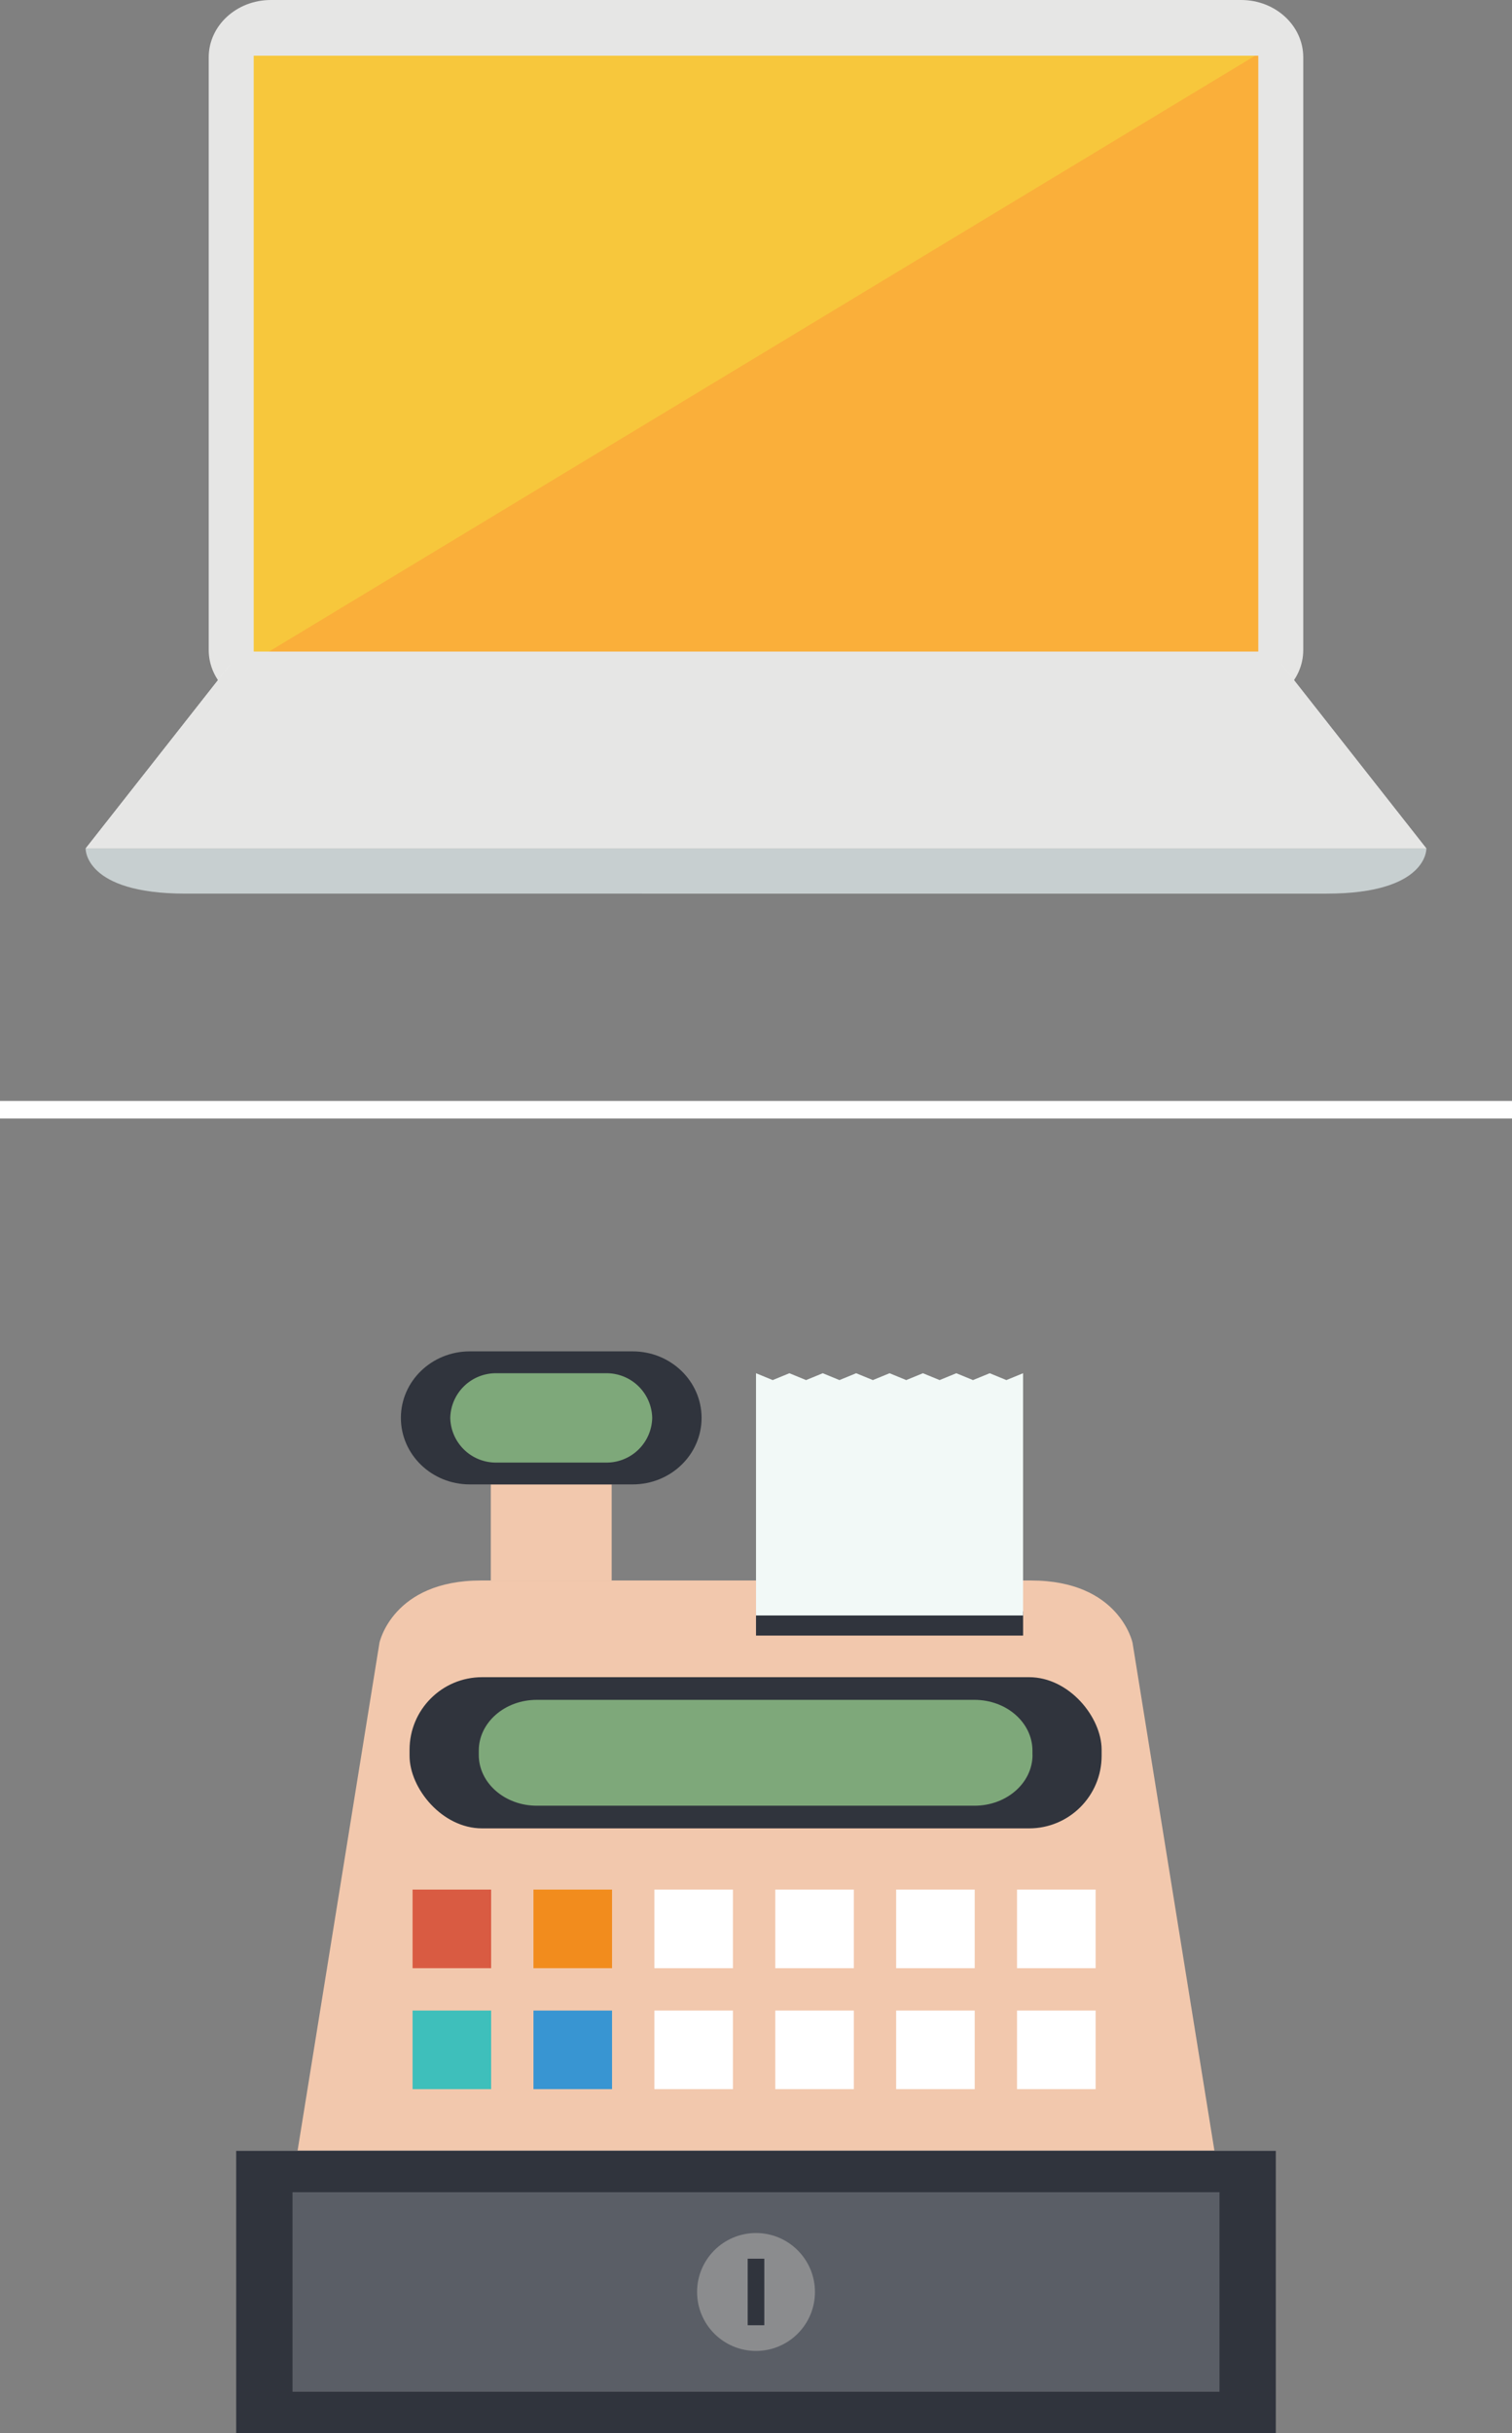 <svg id="Layer_1" data-name="Layer 1" xmlns="http://www.w3.org/2000/svg" viewBox="0 0 430.53 692.49"><rect x="0" y="0" width="430.53" height="692.49" fill="#808080" stroke="none"/><defs><style>.cls-1{fill:#f2c8ad;}.cls-2{fill:#30343d;}.cls-3{fill:#5a5e66;}.cls-4{fill:#8b8c8e;}.cls-5{fill:#7ea87a;}.cls-6{fill:#f2f9f7;}.cls-7{fill:#d95b42;}.cls-8{fill:#f28c1d;}.cls-9{fill:#fff;}.cls-10{fill:#3ebfbb;}.cls-11{fill:#3895d2;}.cls-12{fill:#f7c73c;}.cls-13{fill:#faaf3a;}.cls-14{fill:#e6e6e5;}.cls-15{fill:#f1f1f1;}.cls-16{fill:#c7cfd0;}.cls-17{fill:none;stroke:#fff;stroke-miterlimit:10;stroke-width:5px;}</style></defs><title>Benefits</title><g id="_Group_" data-name="&lt;Group&gt;"><path id="_Path_" data-name="&lt;Path&gt;" class="cls-1" d="M322.48,467.55s-3.73-17.72-28.9-17.72H136.95c-25.17,0-28.9,17.72-28.9,17.72L84.74,612.07H345.79Z"/><g id="_Group_2" data-name="&lt;Group&gt;"><g id="_Group_3" data-name="&lt;Group&gt;"><rect id="_Path_2" data-name="&lt;Path&gt;" class="cls-2" x="67.25" y="612.17" width="296.03" height="80.32"/><rect id="_Path_3" data-name="&lt;Path&gt;" class="cls-3" x="83.29" y="623.93" width="263.95" height="56.8"/></g><g id="_Group_4" data-name="&lt;Group&gt;"><circle id="_Path_4" data-name="&lt;Path&gt;" class="cls-4" cx="215.27" cy="652.33" r="16.78"/><rect id="_Path_5" data-name="&lt;Path&gt;" class="cls-2" x="212.9" y="642.86" width="4.73" height="18.93"/></g></g><rect id="_Path_6" data-name="&lt;Path&gt;" class="cls-1" x="139.75" y="422.49" width="34.42" height="27.35"/><g id="_Group_5" data-name="&lt;Group&gt;"><path id="_Path_7" data-name="&lt;Path&gt;" class="cls-2" d="M199.77,403.55c0,10.46-8.78,18.93-19.61,18.93h-46.4c-10.83,0-19.61-8.48-19.61-18.93h0c0-10.45,8.78-18.93,19.61-18.93h46.4c10.83,0,19.61,8.48,19.61,18.93h0Z"/><path id="_Path_8" data-name="&lt;Path&gt;" class="cls-5" d="M185.71,403.55a13,13,0,0,1-13.17,12.72H141.38a13,13,0,0,1-13.17-12.72h0a13,13,0,0,1,13.17-12.71h31.16a13,13,0,0,1,13.17,12.71h0Z"/></g><rect id="_Path_9" data-name="&lt;Path&gt;" class="cls-2" x="215.27" y="458.63" width="76.05" height="6.88"/><polygon id="_Path_10" data-name="&lt;Path&gt;" class="cls-6" points="286.56 392.79 281.81 390.84 277.05 392.79 272.3 390.84 267.55 392.79 262.79 390.84 258.04 392.79 253.29 390.84 248.54 392.79 243.78 390.84 239.03 392.79 234.27 390.84 229.52 392.79 224.77 390.84 220.02 392.79 215.27 390.84 215.27 459.78 219.63 459.78 220.4 459.78 224.77 459.78 229.14 459.78 229.91 459.78 234.27 459.78 238.65 459.78 239.41 459.78 243.78 459.78 248.15 459.78 248.92 459.78 253.29 459.78 257.65 459.78 258.43 459.78 262.79 459.78 267.16 459.78 267.93 459.78 272.3 459.78 276.67 459.78 277.44 459.78 281.81 459.78 286.18 459.78 286.95 459.78 291.31 459.78 291.31 390.84 286.56 392.79"/><rect id="_Path_11" data-name="&lt;Path&gt;" class="cls-2" x="116.62" y="477.35" width="197.06" height="43.03" rx="20.65" ry="20.65"/><path id="_Path_12" data-name="&lt;Path&gt;" class="cls-5" d="M294,499.47c0,8-7.4,14.46-16.52,14.46H152.85c-9.12,0-16.52-6.47-16.52-14.46v-1.21c0-8,7.4-14.46,16.52-14.46H277.46c9.13,0,16.52,6.47,16.52,14.46v1.21Z"/><g id="_Group_6" data-name="&lt;Group&gt;"><rect id="_Path_13" data-name="&lt;Path&gt;" class="cls-7" x="117.48" y="537.8" width="22.37" height="22.37"/><rect id="_Path_14" data-name="&lt;Path&gt;" class="cls-8" x="151.9" y="537.8" width="22.37" height="22.37"/><rect id="_Path_15" data-name="&lt;Path&gt;" class="cls-9" x="186.33" y="537.8" width="22.37" height="22.37"/><rect id="_Path_16" data-name="&lt;Path&gt;" class="cls-9" x="220.75" y="537.8" width="22.37" height="22.37"/><rect id="_Path_17" data-name="&lt;Path&gt;" class="cls-9" x="255.17" y="537.8" width="22.37" height="22.37"/><rect id="_Path_18" data-name="&lt;Path&gt;" class="cls-9" x="289.59" y="537.8" width="22.38" height="22.37"/></g><g id="_Group_7" data-name="&lt;Group&gt;"><rect id="_Path_19" data-name="&lt;Path&gt;" class="cls-10" x="117.48" y="572.23" width="22.37" height="22.37"/><rect id="_Path_20" data-name="&lt;Path&gt;" class="cls-11" x="151.9" y="572.23" width="22.37" height="22.37"/><rect id="_Path_21" data-name="&lt;Path&gt;" class="cls-9" x="186.33" y="572.23" width="22.37" height="22.37"/><rect id="_Path_22" data-name="&lt;Path&gt;" class="cls-9" x="220.75" y="572.23" width="22.37" height="22.37"/><rect id="_Path_23" data-name="&lt;Path&gt;" class="cls-9" x="255.17" y="572.23" width="22.37" height="22.37"/><rect id="_Path_24" data-name="&lt;Path&gt;" class="cls-9" x="289.59" y="572.23" width="22.38" height="22.37"/></g></g><g id="_Group_8" data-name="&lt;Group&gt;"><rect id="_Path_25" data-name="&lt;Path&gt;" class="cls-12" x="69.76" y="12.85" width="292.6" height="176.72"/><polyline id="_Path_26" data-name="&lt;Path&gt;" class="cls-13" points="362.36 12.85 362.36 189.57 69.76 189.57 362.36 12.85"/><g id="_Group_9" data-name="&lt;Group&gt;"><path id="_Compound_Path_" data-name="&lt;Compound Path&gt;" class="cls-14" d="M353.41,0H77.12C67.35,0,59.43,7.32,59.43,16.3V185c0,9,7.91,16.33,17.68,16.33H353.41c9.78,0,17.68-7.32,17.68-16.33V16.3C371.09,7.32,363.19,0,353.41,0Zm4.88,185.44H72.24V15.85H358.29V185.44Z"/><polygon id="_Path_27" data-name="&lt;Path&gt;" class="cls-15" points="364.93 189.1 245.2 189.1 185.33 189.1 65.59 189.1 24.38 241.5 185.33 241.5 245.2 241.5 406.15 241.5 364.93 189.1"/><path id="_Path_28" data-name="&lt;Path&gt;" class="cls-16" d="M406.15,241.5H24.38s-0.46,12.84,28.42,12.84H377.74C406.62,254.34,406.15,241.5,406.15,241.5Z"/><polygon id="_Path_29" data-name="&lt;Path&gt;" class="cls-14" points="364.93 189.1 246.12 189.1 245.2 189.1 185.33 189.1 184.41 189.1 65.59 189.1 24.38 241.5 185.33 241.5 245.2 241.5 406.15 241.5 364.93 189.1"/></g></g><line class="cls-17" y1="315.84" x2="430.53" y2="315.84"/></svg>
